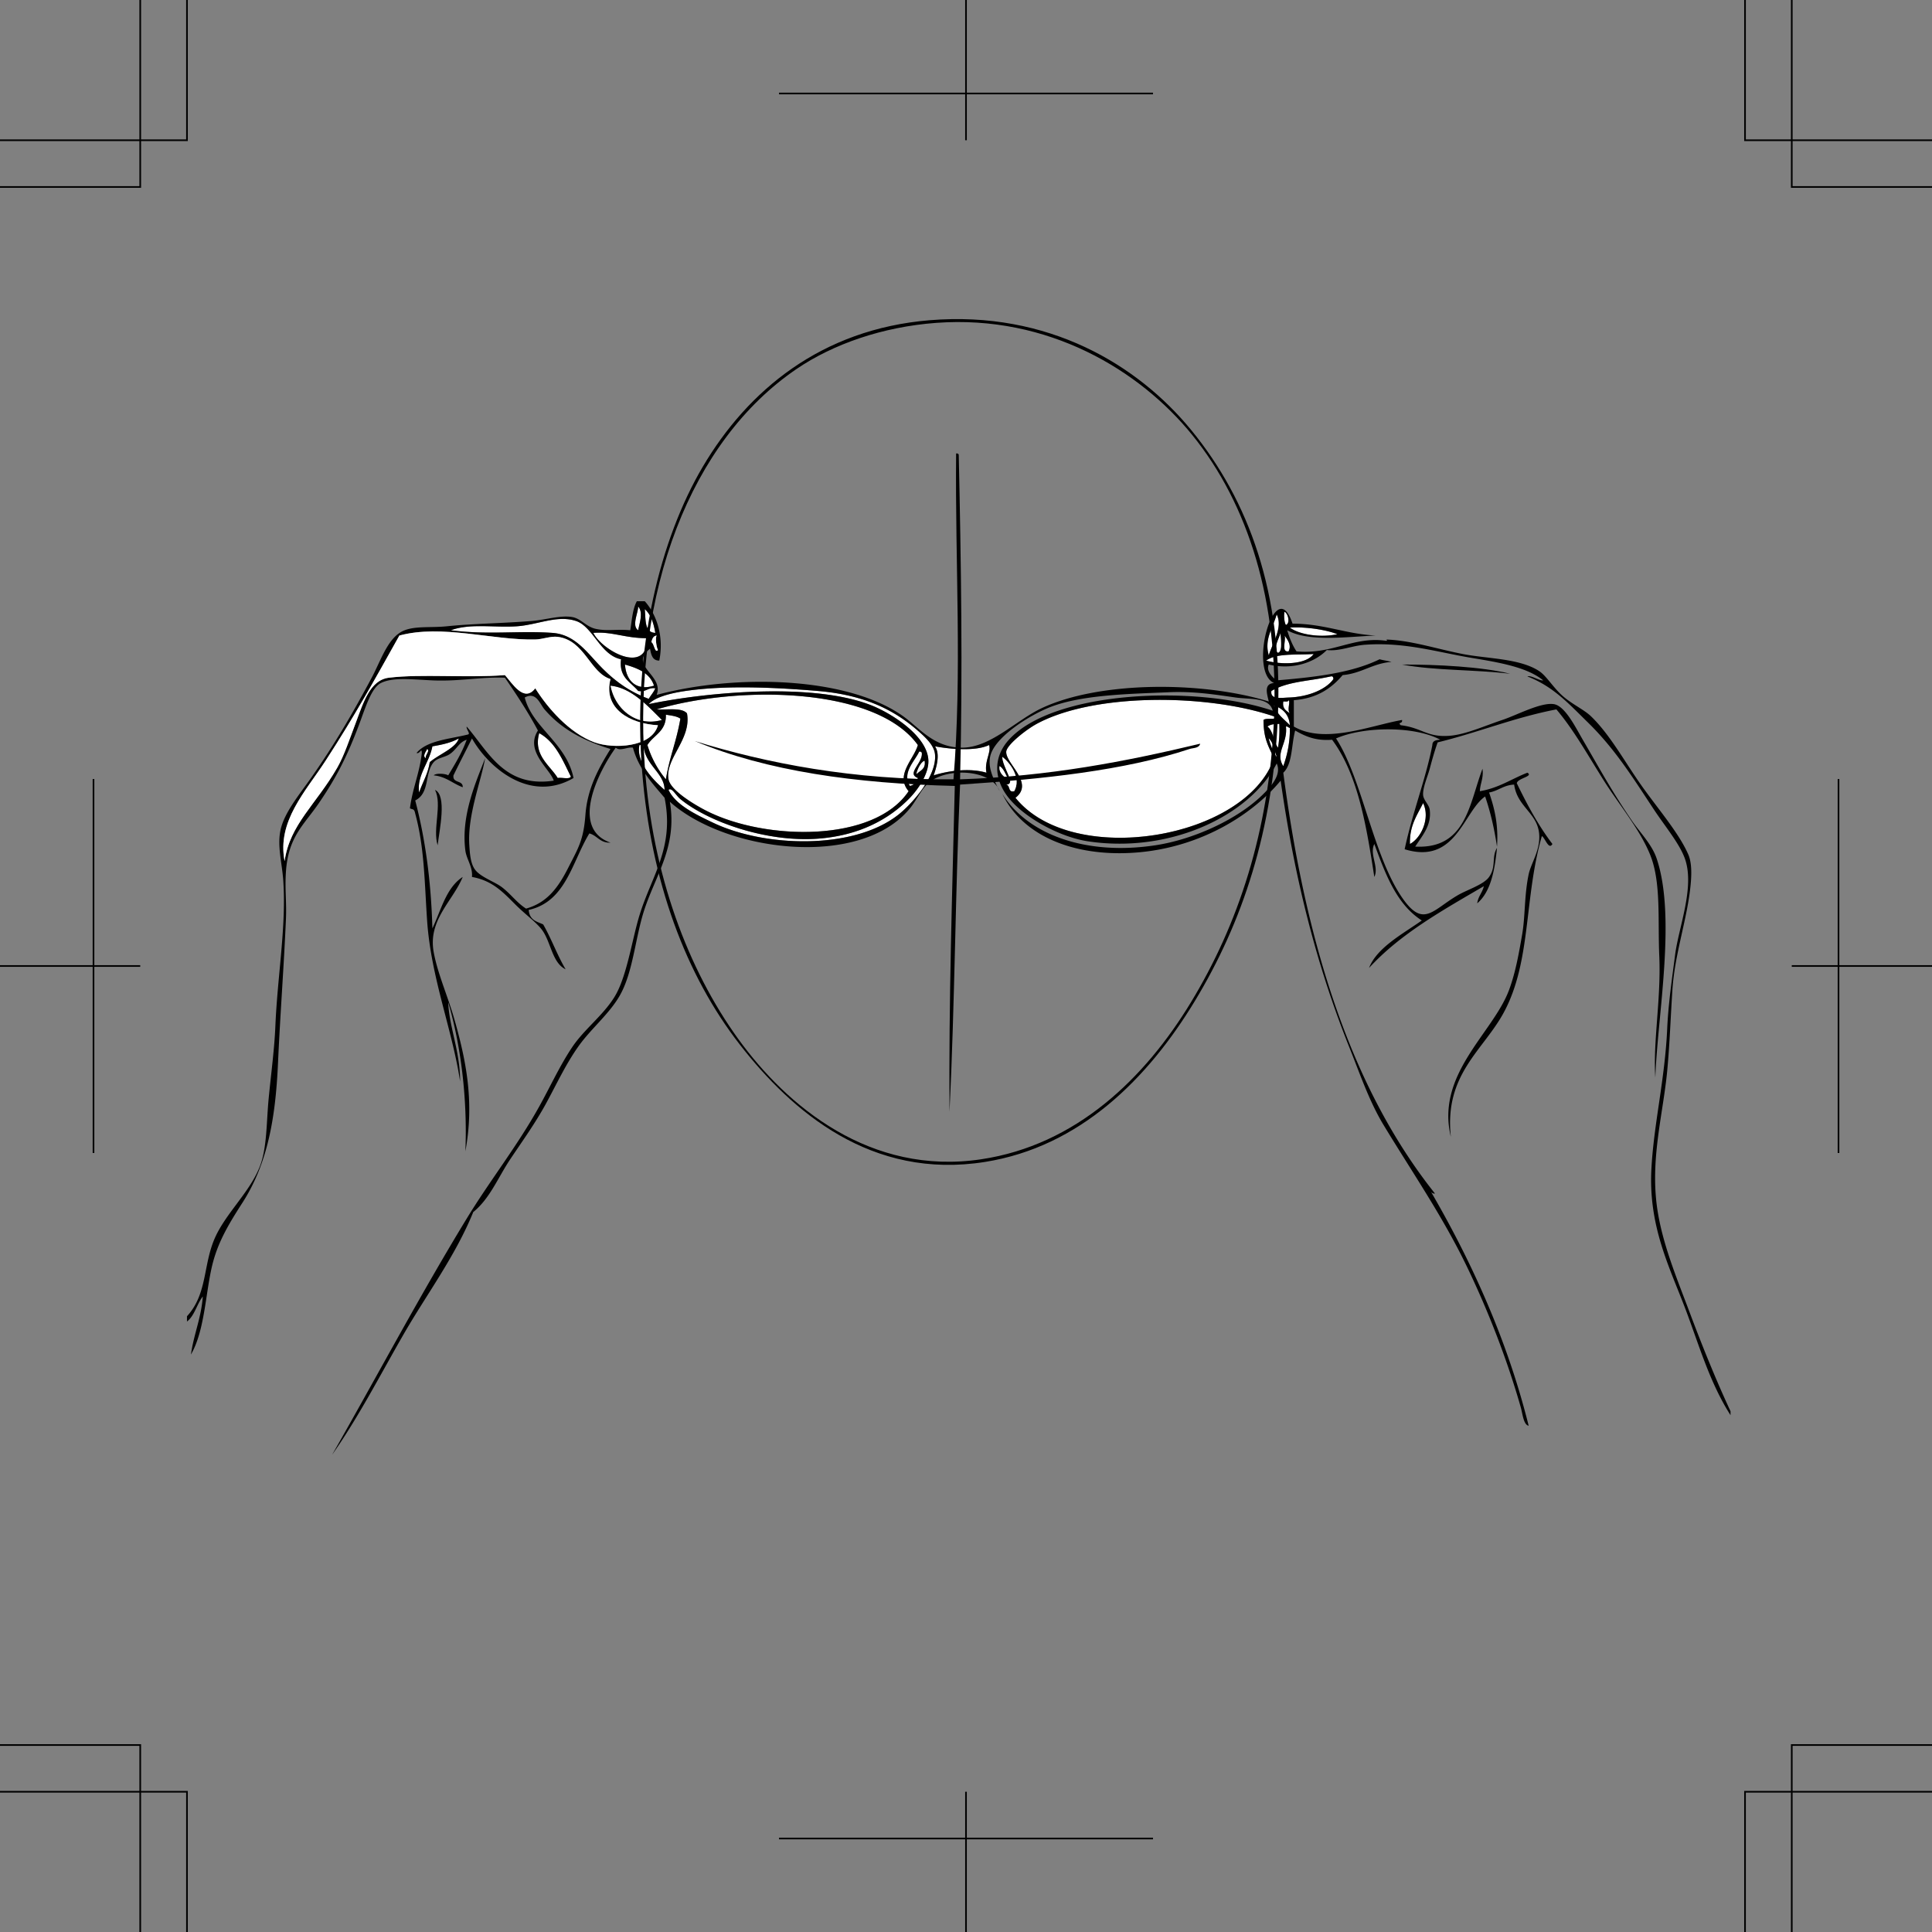 <svg xmlns="http://www.w3.org/2000/svg" width="351.469" height="351.469"><rect width="100%" height="100%" fill="#808080" stroke="none"/><path fill="#fff" fill-rule="evenodd" d="M116.094 110.336c.992 1.105.219 3.082 0 4.32-1.227-.832.015-3.129 0-4.32m1.203.48c1.113.965 1.617 2.543 1.918 4.317-2.012-.067-1.727-2.43-1.918-4.317m116.398.477c.625.316 1.078 2.07.243 2.402-.368-.496-.387-2.136-.243-2.402m-1.441.48c1.215 2.375-.828 5.329-1.438 7.442-.855-2.918.72-4.903 1.438-7.442m-119.277 8.161c-.41 3.37 1.789 4.129 3.117 5.761 1.484.282 1.719-.683 3.12-.48-.304.734-.816 1.262-1.198 1.918-3.086-1.13-5.766-2.875-8.399-5.516-2.762-2.773-4.89-6.183-9.12-6.484-6.212-.434-11.602.406-18.481-.477 3.496-1.3 7.906-.445 12-.722 3.773-.25 7.386-2.114 10.8-.957 3.09 1.043 4.371 6.168 8.16 6.957m121.68-5.758c2.512-.192 6.414.304 8.64 1.199-2.968.648-6.855.133-8.64-1.2"/><path fill="#fff" fill-rule="evenodd" d="M107.938 115.133c3.421-.293 5.851 1.015 9.84.96-.016 6.825-8.266 2.247-9.84-.96m125.757.484c.66.91 1.258 1.817.72 2.88-1.403.202-.43-1.97-.72-2.88m5.282 3.36c-1.387 1.964-5.934 1.976-8.641 1.199 1.879-1.403 5.57-.988 8.64-1.2"/><path fill-rule="evenodd" d="M255.055 120.895c6.242-.028 14.648.406 19.68 1.68-6.34-.778-13.684-.555-19.68-1.68"/><path fill="#fff" fill-rule="evenodd" d="M113.695 120.895c2.368.675 4.54 1.543 5.282 3.84-3.051.972-5.059-.696-5.282-3.84m128.399 2.16c.41-.09.453.187.48.48-1.23 1.762-4.36 3.242-8.16 3.36-1.215.039-3.402.44-3.117-1.2 3.117-1.785 6.695-1.734 10.797-2.64m-131.039 1.679c3.851.391 6.824 3.735 9.36 6.243-4.704 1.367-8.61-2.07-9.36-6.243"/><path fill="#fff" fill-rule="evenodd" d="M121.617 143.695c.617-.515 1.324 1 2.16 1.68 5.012 4.09 15.532 7.875 24.957 7.2 7.434-.532 12.985-3.47 16.801-7.442 1.465-1.52 3.41-4.301 3.36-6.719-.094-4.469-6.633-8.605-10.32-10.078-10.872-4.344-30.864-2.293-40.56-.242 1.286-1.426 4.563-2.082 6.72-2.399 7.269-1.062 16.226-.648 24 0 8.574.715 14.003 3.47 18.48 7.438 1.277 1.133 2.726 2.512 2.879 4.082.398 3.988-4.282 9.137-6.719 11.039-8.191 6.398-24.23 5.887-33.598 1.441-3.226-1.53-6.894-3.28-8.16-6"/><path fill="#fff" fill-rule="evenodd" d="M166.977 135.535c-.735 2.61-4.188 5.473-1.68 8.399-6.3 9.394-26.035 9-36.723 3.601-2.133-1.078-6.586-3.71-6.957-5.762-.683-3.765 4.223-7.27 3.36-12-.973-1.109-3.551-.609-5.52-.718 14.895-4.407 39.852-4.133 47.52 6.48m65.277-5.039c-.434.524-1.879.04-2.399.48.008 3.235.778 4.618 1.922 6.958-5.09 14.757-36.699 20.054-47.043 7.199 3.493-2.711-1.824-6.207-1.68-8.399.083-1.203 3.551-3.968 5.52-5.039 10.598-5.754 31.645-5.488 43.68-1.199m2.16-3.121c.387.328-.328 1.738.242 2.398-.636-.48-1.414-.824-1.199-2.156.379-.023.914.113.957-.242m-2.637.961c1.582.574 2.715 1.601 2.88 3.598-1.055-1.106-2.364-1.957-2.88-3.598"/><path fill="#fff" fill-rule="evenodd" d="M121.137 130.016c.965.156 1.98.257 2.64.718-.757 4.336-1.937 6.813-2.64 11.04a17.732 17.732 0 0 1-3.36-6.239c1.118-1.84 3.461-2.457 3.36-5.52m111.597 1.68c.059 1.578-.008 3.028-.238 4.32-.844-1.077-.832-3.007-1.922-3.84.504-.378 1.262-.5 2.16-.48m1.204.481c.386-.067.41.226.718.238.016 2.738-.488 4.953-1.199 6.961-1.559-2.426.84-4.117.48-7.2m-135.843 1.2c2.945 1.617 4.246 4.875 5.761 7.918-.332.547-1.668.09-2.398.242-1.387-2.305-4.5-4.129-3.363-8.16m-14.637.961c-.492 1.75-3.648 2.91-5.281 4.32-.317 2.164-1.309 3.649-1.922 5.52-.477-3.121 1.883-5.48 2.402-8.403 1.781-.296 3.48-.68 4.801-1.437m37.438 9.359c-2.13-1.824-5.247-5.11-4.56-8.16h.72c.23 3.64 3.847 5.074 3.84 8.16m59.043-8.16c.433 1.324-.899 2.942-.481 5.04-3.039-.907-6.934-.368-9.602.48.477-1.407 1.239-3.84.239-5.282 2.82.524 7.418.93 9.844-.238m-102.243.719c.61.32-.351 1.066-.238 1.68-.684-.395.113-1.301.238-1.68m89.52.48c.281-.039.43.055.48.243.22 1.84-2.867 3.753-.718 4.558-.184.777-.664 1.254-1.442 1.442-1.515-2.407.926-4.551 1.68-6.243"/><path fill-rule="evenodd" d="M79.137 143.695c2.203 1.024.804 7.25.48 10.078-.945-3.02.867-7.39-.48-10.078"/><path fill="#fff" fill-rule="evenodd" d="M258.895 146.094c1.355 2.816-.407 6.398-2.399 7.441-.09-3.37 1.316-5.242 2.399-7.441"/><path fill-rule="evenodd" d="M115.855 109.375h1.442c2.078 2.313 3.539 6.281 2.64 10.8-1.277-.003-1.476-1.085-1.683-2.16-3.992 3.137 2.601 4.766 1.203 8.4 14.398-3.868 35.027-3.372 45.117 4.081 2.711 2 5.371 5.457 10.32 5.52 5.266.062 9.903-4.98 14.641-7.2 10.473-4.91 29.14-4.945 41.281-1.199-.336-1.426-.945-3.222.961-3.363-4.863-2.152.278-20.184 3.36-10.8 5.746.01 9.636 1.882 15.117 2.163-5.352.23-12.191 1.203-16.078-.96.41 1.425.949 2.73 1.68 3.84 6.53.605 10.34-2.778 16.32-1.923.367-.125.015-.25-.239-.238 4.637.113 9.196 1.664 14.157 2.64 4.457.876 10.383.774 13.922 3.118 1.34.89 2.543 3.008 4.32 4.562 1.652 1.442 3.836 2.457 5.039 3.598 3.402 3.23 6.129 8.215 9.121 12.48 2.957 4.22 6.922 8.75 8.64 12.72.485 1.12.634 2.694.481 4.8-.469 6.379-2.894 12.844-3.363 19.68-.34 5-.488 9.91-.957 14.882-.723 7.637-2.98 15.547-1.922 24.239.824 6.746 3.66 13.43 6 19.68 2.395 6.394 4.883 12.507 7.441 18v.718c-3.789-5.95-5.675-12.617-8.16-19.2-2.87-7.605-6.758-15.042-6.242-25.437.414-8.277 2.461-16.351 2.883-25.683.207-4.61.879-9.098 1.437-13.438.664-5.14 3.723-12.578 1.68-17.761-1.059-2.688-3.547-5.66-5.52-8.641-3.82-5.77-7.011-10.95-12-15.84-3.699-3.625-6.347-6.562-11.039-8.398.657-.262 2.23.832 2.88.718-2.907-2.375-7.856-3.238-12.958-4.078-6.23-1.027-12.16-2.922-19.441-2.402-2.453.176-4.645 1.238-6.961.96-2.11 2.157-6.027 3.7-10.559 2.642-.53 1.101.63 2.343 1.438 2.878 6.95-.57 13.687-1.355 18.723-3.84.68.204 1.48.282 2.16.481-3.489.274-5.426 2.098-8.883 2.402-2.055 2.422-4.707 4.254-8.879 4.559v4.8c5.66 3.259 13.883-.175 19.68-1.198.148.77-.864.328-.239.957 3.887.457 4.762 2.238 8.88 1.921 2.937-.226 6.363-1.804 9.6-2.878 2.653-.883 6.958-3.227 9.36-2.883 2.04.297 3.95 4.191 5.282 6.48 3.347 5.754 5.261 9.317 8.878 14.64 1.528 2.25 3.688 4.376 4.559 6.962 3.598 10.676.156 28.554-.238 39.84-.446-6.457 1.062-14.274.718-22.082-.292-6.688.364-13.48-1.68-18.48-1.91-4.673-5.655-9.095-8.398-13.438-2.93-4.641-5.488-9.258-8.64-12.961-7.711 1.488-14.203 4.199-21.602 6-.566 1.586-1 3.156-1.441 4.8-.375 1.41-1.305 3.477-1.2 4.801.075.914 1.086 1.75 1.2 2.637.367 2.852-1.336 4.695-2.637 6.723 9.27.468 9.816-7.782 12.238-14.16.223 1.746-.418 2.62-.48 4.078 3.437-.563 5.758-2.243 8.64-3.36 1.211.668-1.812.996-1.917 1.922 1.902 3.934 3.949 7.727 6.476 11.04-.664 1.171-1.305-1.048-1.918-1.442-3.281 11.37-1.887 22.82-6.96 32.16-3.731 6.871-10.837 11.207-9.598 22.562-2.762-11.421 7.625-18.84 10.558-26.64 1.195-3.184 1.797-6.625 2.399-10.082.601-3.43.382-7.16 1.199-11.04.43-2.019 2.105-4.331 1.922-7.199-.254-3.972-4.004-5.007-4.559-9.12-1.922.081-2.863 1.14-4.562 1.44.964 2.798 1.722 5.798 1.44 9.84-.464-3.07-1.12-6.081-2.16-9.12-3.964 2.75-5.292 12.484-14.64 9.601 1.371-6.496 3.914-13.016 5.04-18.96.007-.794.683-.919 1.44-.962-4.718-2.539-13.933-2.422-18.96-.238 4.816 7.434 6.754 21.629 12.242 29.281 3.68 5.125 5.363 1.914 9.84-.722 1.777-1.047 4.77-1.942 5.758-3.36 1.34-1.914.414-3.64 1.44-5.281-.42 4.14-1.136 7.984-3.6 10.082.167-1.277.94-1.938 1.203-3.121-7.524 4.402-15.188 8.656-20.883 14.879 1.414-3.703 6.133-6.188 9.601-8.64-4.59-2.93-6.613-8.427-8.64-13.919-.93 1.848.886 4.184 0 6-1.438-9.332-2.973-18.633-7.68-24.96-3.043.241-4.941-.657-6.719-1.68-.699 2.582-.465 6.097-2.16 7.68 4 30.718 12.2 57.241 27.598 76.558-.602.043-.75-.367-.961-.719 7.144 12.219 13.996 26.805 18 42.961-.946-.191-1.09-2.133-1.438-3.36-2.488-8.742-5.98-17.68-9.84-25.68-4.382-9.081-9.945-17.136-15.12-25.679-2.598-4.289-4.258-9.21-6.239-14.16-5.812-14.523-9.914-30.336-12.48-48.48-5.485 6.609-16.043 13.171-29.282 13.199-9.554.02-17.843-3.559-21.36-10.8 4.645 7.468 15.278 11.265 27.84 9.358 7.114-1.078 14.981-4.78 19.442-9.117 1.633-1.59 3.578-3.754 2.637-5.761-4.824 9.417-19.262 16.417-34.316 14.16-5.153-.77-11.754-4.348-14.641-8.16-2.531-3.344-2.574-7.22.238-10.32 8.164-9 34.113-9.985 48-5.282-.625-2.48-4.16-2.035-6.719-2.398-3.828-.543-7.62-1.165-12.242-.961-6.636.293-15.508.414-21.36 2.64-3.901 1.488-10.163 5.461-11.038 8.88-.563 2.198.62 4.386 1.68 6.48-1.465-3.907-9.262-4.372-12.72-1.68-1.519 1.18-2.284 3.195-3.6 4.8-9.052 11.04-33.516 7.934-43.68-1.199 1.425 8.305-2.778 13.579-4.801 20.16-1.532 4.993-1.953 11-4.32 15.118-1.907 3.324-5.176 5.969-7.438 9.12-2.344 3.27-4.024 6.946-6 10.563-1.969 3.594-4.274 6.782-6.48 10.079-2.192 3.273-3.688 7.14-6.723 9.601-3.282 8.066-8.469 14.934-12.719 22.32-4.21 7.317-8.098 14.903-12.96 21.84 8.194-14.332 15.897-28.879 24.48-42.96 4.238-6.958 9.218-13.223 13.199-20.403 2.027-3.645 3.75-7.441 6-10.797 2.187-3.262 5.566-5.71 7.683-9.121 2.258-3.648 3.172-10.348 4.559-14.879 2.191-7.168 6.39-12.285 4.559-21.363-2.274-2.684-4.688-5.227-5.758-9.117-1.063-.172-2.301.726-3.121 0-2.914 3.984-8.52 14.625-.961 17.277-1.926.086-2.387-1.29-3.84-1.676-3.16 5.156-4.235 12.403-11.04 13.918.177 1.934 1.56 2.121 2.641 2.64 1.489 2.59 2.559 5.598 4.079 8.16-2.477-1.187-2.653-4.991-4.32-7.202-1.032-1.367-3.067-2.824-4.798-4.559-2.367-2.367-4.238-4.379-7.922-5.039.184-1.8-.996-3.223-1.199-4.8-.824-6.348 1.899-12.4 3.598-16.801-.762 4.293-3.242 10.378-2.879 15.84.086 1.265.168 3.144.96 4.32.985 1.46 3.685 2.297 5.04 3.36 1.672 1.312 2.61 2.741 4.32 3.839 3.75-1.047 5.77-3.668 7.68-7.438 1.77-3.488 2.781-4.976 3.121-9.601.356-4.86 2.426-8.547 4.559-12-4.95-1.524-8.89-3.594-12-7.2-.86-1-1.5-3.308-3.598-2.16 1.395 5.485 7.574 8.266 8.879 14.641-7.887 4.59-15.422-1.808-18.48-7.2-1.106 2.255-2.27 4.45-3.36 6.72-.219 1.5 1.75.808 1.68 2.16-1.817-.664-3.02-1.942-5.281-2.16.402-.461 2.214-.309 2.64 0 1.23-2.051 2.488-4.07 3.36-6.48-1.426.456-1.793 1.76-3.118 2.64-.855.566-2.195.64-2.882 1.441-1.696 1.973-.649 5.614-3.36 6.961 1.832 6.965 2.89 14.711 3.121 23.278 1.598-3.36 2.508-7.41 5.52-9.36-1.817 4.426-6.352 7.82-5.281 13.68.726 3.976 2.593 8.043 3.84 12.48 2.027 7.215 3.6 14.739 1.921 23.758.406-9.656-.847-19.379-3.12-27.117.151 4.41 2.194 9.004 2.16 14.398-1.407-9.414-5.29-18.843-6-29.28-.481-7.044-.477-13.247-2.16-19.438-.188-.942-.434-.704-.962-.961.457-3.625 1.758-6.403 2.16-10.078-.027-1.125-.347.261-.957 0 1.938-2.301 5.977-2.504 9.36-3.36.5-.14-.348-.91-.242-1.441 3.906 4.5 6.867 11.203 15.84 9.84-.684-2.176-5.29-5.329-2.88-9.121-1.812-3.387-3.878-6.52-6-9.602-4.148-.195-8.28.7-13.199.48-3.578-.156-7.156-.62-9.36.48-1.71.856-2.773 4.329-3.839 7.2-2.242 6.043-4.215 9.906-7.441 14.64-2.704 3.973-5.57 6.063-6 12.481-.22 3.235.14 5.488 0 8.64-.403 9.157-1.024 16.938-1.442 26.161-.449 9.977-1.867 18.27-6.48 25.441-2.367 3.68-4.207 6.73-5.278 10.559-1.421 5.074-1.433 12.488-4.082 17.04.52-3.72 1.868-6.618 2.16-10.56-1.09 1.387-1.48 3.477-2.878 4.56v-.962c3.718-4.055 2.906-9.254 5.039-14.16 1.96-4.504 6.297-8.32 8.16-12.957 1.394-3.469 1.226-8.133 1.68-12.719.445-4.512 1.023-8.793 1.199-12.96.39-9.188 1.996-18.122 1.441-26.403-.219-3.29-1.156-6.36-.48-9.36.707-3.128 3.488-6.457 5.52-9.359 4.144-5.914 7.32-11.281 11.042-18.242 1.727-3.23 2.985-7.488 6-8.637 2.094-.8 4.801-.426 7.68-.722 4.918-.504 10.117-.532 15.36-.957 2.628-.215 5.292-1.09 7.437-.723 1.633.281 2.504 1.773 4.32 2.16 2.043.438 3.758.008 6.242.242.297-1.863.426-3.894 1.2-5.281zm13.922 40.32c9.368 4.446 25.407 4.957 33.598-1.441 2.438-1.902 7.117-7.05 6.719-11.04-.153-1.57-1.602-2.948-2.88-4.081-4.476-3.969-9.905-6.723-18.48-7.438-7.773-.648-16.73-1.062-24 0-2.156.317-5.433.973-6.718 2.399 9.695-2.051 29.687-4.102 40.558.242 3.688 1.473 10.227 5.61 10.32 10.078.051 2.418-1.894 5.2-3.359 6.719-3.816 3.972-9.367 6.91-16.8 7.441-9.426.676-19.946-3.11-24.958-7.199-.836-.68-1.543-2.195-2.16-1.68 1.266 2.72 4.934 4.47 8.16 6zm-13.683-35.039c.218-1.238.992-3.215 0-4.32.015 1.191-1.227 3.488 0 4.32zm3.12.477c-.3-1.774-.804-3.352-1.917-4.317.191 1.887-.094 4.25 1.918 4.317zm114.723-1.438c.836-.332.383-2.086-.242-2.402-.144.266-.125 1.906.243 2.402zm-3.12 5.52c.609-2.113 2.652-5.067 1.437-7.442-.719 2.54-2.293 4.524-1.438 7.442zm-126-6.238c-3.415-1.157-7.028.707-10.801.957-4.094.277-8.504-.579-12 .722 6.879.883 12.27.043 18.48.477 4.23.3 6.36 3.71 9.121 6.484 2.633 2.64 5.313 4.387 8.399 5.516.382-.656.894-1.184 1.199-1.918-1.403-.203-1.637.762-3.121.48-1.328-1.632-3.528-2.39-3.117-5.761-3.79-.79-5.07-5.914-8.16-6.957zm138.48 2.398c-2.227-.895-6.129-1.39-8.64-1.2 1.784 1.333 5.671 1.848 8.64 1.2zm-184.082 23.04c-3.633 5.597-8.852 10.991-7.438 18.241.93-6.68 5.801-10.386 9.598-17.039 1.246-2.187 2.195-5.086 3.36-8.164 1.343-3.55 2.558-7.738 6-8.16 5.94-.723 14.015.07 21.12-.477 1.352 1.516 3.485 5.079 5.52 2.399 2.187 3.5 6.176 8.16 10.8 9.84 3.325 1.207 10.372.984 11.52-3.121-5.23-.286-9.984-3.075-8.64-8.399-3.742-1.176-4.672-7.05-9.598-7.68-1.289-.164-2.754.454-4.082.48-7.77.161-16.973-2.804-24.719-.718-4.562 8.149-8.062 14.512-13.441 22.797zm58.562-22.321c-3.988.054-6.418-1.254-9.84-.961 1.575 3.207 9.825 7.785 9.84.96zm114.72 2.64c.976-.226.323-3.347.48-3.601-.196.914-1.52 3.035-.48 3.601zm-112.802-.48c-.312-.613-.496-2.207-.238-2.637-.637.082-.812.63-.96 1.2.519.214.612 2.085 1.198 1.437zm114.72.242c.538-1.062-.06-1.969-.72-2.879.29.91-.683 3.082.72 2.88zm-4.08 1.68c2.708.777 7.255.765 8.642-1.2-3.07.212-6.762-.203-8.641 1.2zm-111.358 4.558c-.743-2.296-2.915-3.164-5.282-3.84.223 3.145 2.23 4.813 5.282 3.84zm112.32.961c-.285 1.64 1.902 1.239 3.117 1.2 3.8-.118 6.93-1.598 8.16-3.36-.027-.293-.07-.57-.48-.48-4.102.906-7.68.855-10.797 2.64zm-110.883 5.282c-2.535-2.508-5.508-5.852-9.36-6.243.75 4.172 4.657 7.61 9.36 6.243zm-.957-1.922c1.969.11 4.547-.39 5.52.718.863 4.73-4.043 8.235-3.36 12 .371 2.051 4.824 4.684 6.957 5.762 10.688 5.399 30.422 5.793 36.723-3.601-2.508-2.926.945-5.79 1.68-8.399-7.668-10.613-32.625-10.887-47.52-6.48zm69.117 2.64c-1.969 1.07-5.437 3.836-5.52 5.04-.144 2.19 5.173 5.687 1.68 8.398 10.344 12.855 41.953 7.558 47.043-7.2-1.144-2.34-1.914-3.722-1.922-6.956.52-.442 1.965.043 2.399-.48-12.035-4.29-33.082-4.556-43.68 1.198zm44.883-4.078c-.215 1.332.563 1.676 1.2 2.156-.571-.66.144-2.07-.243-2.398-.043.355-.578.219-.957.242zm1.2 4.317c-.165-1.996-1.298-3.024-2.88-3.598.516 1.64 1.825 2.492 2.88 3.598zm-116.88 3.601a17.732 17.732 0 0 0 3.36 6.238c.703-4.226 1.883-6.703 2.64-11.039-.66-.46-1.675-.562-2.64-.718.101 3.062-2.242 3.68-3.36 5.52zm112.797-3.36c1.09.833 1.078 2.763 1.922 3.84.23-1.292.297-2.742.238-4.32-.898-.02-1.656.102-2.16.48zm2.883 7.2c.711-2.008 1.215-4.223 1.2-6.96-.31-.013-.333-.306-.72-.24.36 3.083-2.039 4.774-.48 7.2zm-132 2.16c.73-.152 2.066.305 2.398-.242-1.515-3.043-2.816-6.3-5.761-7.918-1.137 4.031 1.976 5.855 3.363 8.16zm-22.8-5.762c-.52 2.922-2.88 5.282-2.403 8.403.613-1.871 1.605-3.356 1.922-5.52 1.633-1.41 4.789-2.57 5.281-4.32-1.32.758-3.02 1.14-4.8 1.437zm153.597 1.922c-.438-1.16-.629-2.57-1.438-3.36.348 1.25.805 2.395 1.438 3.36zm-115.2-2.16h-.718c-.688 3.05 2.43 6.336 4.559 8.16.008-3.086-3.61-4.52-3.84-8.16zm53.04.238c1 1.442.238 3.875-.239 5.282 2.668-.848 6.563-1.387 9.602-.48-.418-2.098.914-3.716.48-5.04-2.425 1.168-7.023.762-9.843.238zm-92.637 2.16c-.113-.613.848-1.359.238-1.68-.125.38-.922 1.286-.238 1.68zm88.078 5.044c.778-.188 1.258-.664 1.442-1.442-2.149-.805.937-2.719.718-4.558-.05-.188-.199-.282-.48-.243-.754 1.692-3.195 3.836-1.68 6.243zm17.52-.243c.797.086.285 1.477 1.441 1.2 1.356-2.364-.695-5.133-2.16-6.239.117 2.067 2.633 5.055.719 5.04zm-16.32-1.918c.605-.675 1.703-.859 1.44-2.402-.82.309-1.445 2.066-1.44 2.402zm16.562.72c-.43-.77-.723-1.68-1.442-2.161-.25 1.297 1.106 2.246 1.442 2.16zm73.2 12c1.991-1.044 3.753-4.626 2.398-7.442-1.082 2.199-2.489 4.07-2.399 7.441"/><path fill="#fff" fill-rule="evenodd" d="M72.656 115.617c7.746-2.086 16.95.88 24.719.719 1.328-.027 2.793-.645 4.082-.48 4.926.628 5.856 6.503 9.598 7.68-1.344 5.323 3.41 8.112 8.64 8.398-1.148 4.105-8.195 4.328-11.52 3.12-4.624-1.679-8.613-6.34-10.8-9.84-2.035 2.68-4.168-.882-5.52-2.398-7.105.547-15.18-.246-21.12.477-3.442.422-4.657 4.61-6 8.16-1.165 3.078-2.114 5.977-3.36 8.164-3.797 6.653-8.668 10.36-9.598 17.04-1.414-7.25 3.805-12.645 7.438-18.243 5.379-8.285 8.879-14.648 13.441-22.797m160.321-.484c-.157.254.496 3.375-.48 3.601-1.04-.566.284-2.687.48-3.601m-114.481 1.683c.149-.57.324-1.117.961-1.199-.258.43-.074 2.024.238 2.637-.586.648-.68-1.223-1.199-1.438m112.32 17.52c.809.789 1 2.2 1.438 3.36-.633-.966-1.09-2.11-1.438-3.36m-48.48 3.359c1.465 1.106 3.516 3.875 2.16 6.239-1.156.277-.644-1.114-1.441-1.2 1.914.016-.602-2.972-.72-5.039m-14.159.719c.262 1.543-.836 1.727-1.442 2.402-.004-.336.621-2.093 1.442-2.402"/><path fill="#fff" fill-rule="evenodd" d="M181.855 139.375c.72.48 1.012 1.39 1.442 2.16-.336.086-1.692-.863-1.442-2.16"/><path fill-rule="evenodd" d="M169.137 58.254c21.62-1.774 37.87 8.172 47.52 19.922 10.609 12.922 16.652 29.855 15.84 51.597-.802 21.372-6.563 38.18-15.122 52.32-8.559 14.145-20.91 26.528-38.16 29.282-20.742 3.313-35.168-9.184-44.64-21.36-9.86-12.68-16.15-29.652-17.759-49.68-1.808-22.429 3.356-42.437 11.04-55.44 8.144-13.79 21.476-25.016 41.28-26.641zm-24.242 8.879c-19.157 13.043-29.844 40.215-27.598 72.242 1.383 19.75 7.863 36.996 17.039 49.68 8.832 12.21 23.996 24.863 44.16 21.84 17.234-2.583 29.73-14.668 38.16-28.56 8.492-13.991 14.285-31.01 15.121-51.839.836-20.957-4.601-38.672-14.882-51.363-9.543-11.781-26.211-21.903-46.56-20.399-9.745.72-18.75 3.844-25.44 8.399"/><path fill-rule="evenodd" d="M173.938 82.496c.277-.039.425.05.476.238.422 19.395.738 39.434.242 59.04 16.192-.528 30.184-3.254 43.68-6.481-.188.844-1.309.758-1.922.96-11.887 3.942-26.84 5.497-41.758 6.481-.86 19.418-.96 39.84-1.922 59.52-.152-20.23.496-39.664.961-59.277-18.058-.422-34.254-2.711-47.28-8.16 12.991 4.046 29.03 7.128 47.038 6.956 1.594-19.293.29-39.07.484-59.277"/><path fill="none" stroke="#000" stroke-width=".3" d="M0 317.453h25.512v34.016"/><path fill="none" stroke="#000" stroke-width=".3" d="M34.016 351.469v-25.512H0M0 34.016h25.512V0"/><path fill="none" stroke="#000" stroke-width=".3" d="M34.016 0v25.512H0m351.469 8.504h-25.512V0"/><path fill="none" stroke="#000" stroke-width=".3" d="M317.453 0v25.512h34.016m0 291.941h-25.512v34.016"/><path fill="none" stroke="#000" stroke-width=".3" d="M317.453 351.469v-25.512h34.016M0 175.734h25.512m-8.504-34.015v68.031m334.461-34.016h-25.512m8.503 34.016v-68.031M141.719 17.008h68.031M175.734 0v25.512M209.75 334.46h-68.031m34.015 17.009v-25.512"/></svg>
